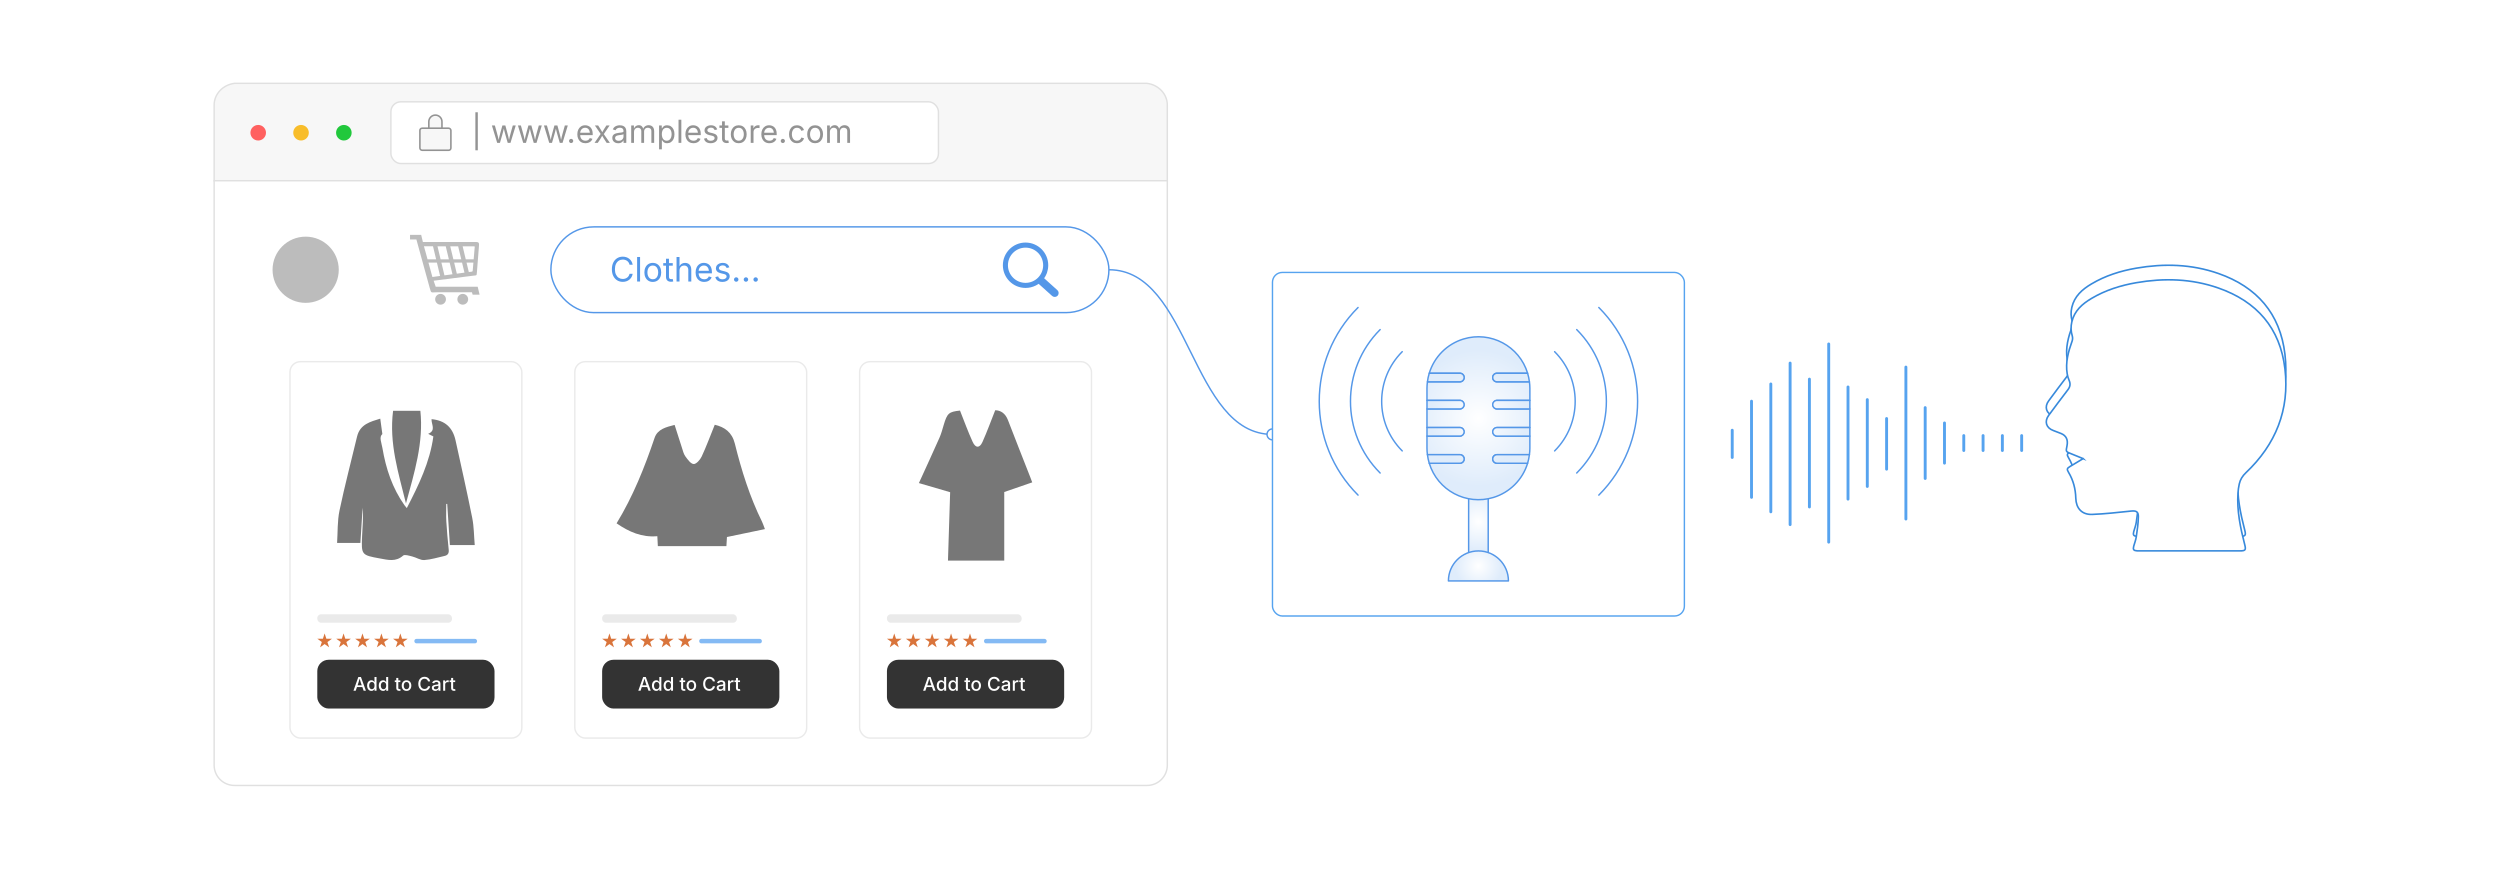 <?xml version="1.0" encoding="UTF-8"?><svg xmlns="http://www.w3.org/2000/svg" xmlns:xlink="http://www.w3.org/1999/xlink" viewBox="0 0 860 298.867"><defs><clipPath id="clippath"><rect y="-377.375" width="860" height="298.867" fill="none" stroke-width="0"/></clipPath><filter id="drop-shadow-1" filterUnits="userSpaceOnUse"><feOffset dx="0" dy="3.378"/><feGaussianBlur result="blur" stdDeviation="2.703"/><feFlood flood-color="#333" flood-opacity=".09"/><feComposite in2="blur" operator="in"/><feComposite in="SourceGraphic"/></filter><radialGradient id="radial-gradient" cx="508.578" cy="176.069" fx="508.578" fy="176.069" r="10.199" gradientUnits="userSpaceOnUse"><stop offset="0" stop-color="#fff"/><stop offset="1" stop-color="#dfecfb"/></radialGradient><radialGradient id="radial-gradient-2" cx="508.578" cy="191.306" fx="508.578" fy="191.306" r="8.161" xlink:href="#radial-gradient"/><radialGradient id="radial-gradient-3" cx="508.578" cy="140.496" fx="508.578" fy="140.496" r="23.438" xlink:href="#radial-gradient"/><radialGradient id="radial-gradient-4" cx="508.578" cy="140.498" fx="508.578" fy="140.498" r="16.625" xlink:href="#radial-gradient"/><filter id="drop-shadow-2" filterUnits="userSpaceOnUse"><feOffset dx="0" dy="5"/><feGaussianBlur result="blur-2" stdDeviation="4"/><feFlood flood-color="#333" flood-opacity=".09"/><feComposite in2="blur-2" operator="in"/><feComposite in="SourceGraphic"/></filter></defs><g id="_05-Essential-Tools-for-Growth-Hacking"><g opacity=".58"><g clip-path="url(#clippath)"><circle cx="430" cy="-227.941" r="291.402" fill="none" stroke="#a3a3a3" stroke-dasharray="0 0 5 5" stroke-miterlimit="10" stroke-width=".5"/><circle cx="430" cy="-227.941" r="357.204" fill="none" stroke="#a3a3a3" stroke-dasharray="0 0 5 5" stroke-miterlimit="10" stroke-width=".5"/><circle cx="430" cy="-227.941" r="423.005" fill="none" stroke="#a3a3a3" stroke-dasharray="0 0 5 5" stroke-miterlimit="10" stroke-width=".5"/></g></g></g><g id="_06-Integrating-Voice-Search-for-Better-Accessibility"><path d="M401.558,36.126c0-3.85-3.121-6.971-6.971-7.45H80.636c-3.85.479-6.971,3.6-6.971,7.45v26.04h327.893v-26.04Z" fill="#f7f7f7" stroke="#e0e0e0" stroke-miterlimit="10" stroke-width=".5"/><path d="M73.665,62.166v201.054c0,3.85,3.121,6.971,6.971,6.971h313.951c3.85,0,6.971-3.121,6.971-6.971V62.166H73.665Z" fill="#fff" stroke="#e0e0e0" stroke-miterlimit="10" stroke-width=".5"/><circle cx="88.822" cy="45.66" r="2.678" fill="#ff6160" stroke-width="0"/><circle cx="103.554" cy="45.66" r="2.678" fill="#f8bd2a" stroke-width="0"/><circle cx="118.286" cy="45.66" r="2.678" fill="#21c83c" stroke-width="0"/><rect x="134.47" y="35.023" width="188.351" height="21.238" rx="3.402" ry="3.402" fill="#fff" stroke="#e0e0e0" stroke-miterlimit="10" stroke-width=".5"/><path d="M164.367,38.619v13.086h-.839v-13.086h.839Z" fill="#939393" stroke-width="0"/><path d="M171.027,49.141l-1.811-5.972h1.021l.727,2.606c.1.356.206.76.32,1.21s.226.961.336,1.53h-.165c.106-.545.215-1.043.326-1.495.109-.452.217-.867.32-1.245l.716-2.606h1.025l.705,2.606c.1.367.203.775.312,1.226.108.451.216.956.323,1.515h-.171c.113-.552.227-1.053.339-1.504.112-.45.22-.862.323-1.236l.727-2.606h1.02l-1.811,5.972h-.956l-.774-2.703c-.078-.273-.155-.554-.229-.838-.075-.285-.147-.577-.219-.876-.071-.3-.145-.604-.22-.914h.214c-.071.307-.144.61-.216.911-.073.301-.147.596-.222.884-.075.288-.151.566-.23.833l-.774,2.703h-.956Z" fill="#939393" stroke-width="0"/><path d="M179.98,49.141l-1.811-5.972h1.02l.727,2.606c.1.356.207.76.32,1.21.114.45.227.961.337,1.53h-.166c.107-.545.216-1.043.326-1.495s.217-.867.32-1.245l.716-2.606h1.025l.705,2.606c.1.367.204.775.312,1.226.108.451.217.956.323,1.515h-.171c.114-.552.228-1.053.339-1.504.112-.45.221-.862.323-1.236l.727-2.606h1.021l-1.811,5.972h-.956l-.774-2.703c-.079-.273-.155-.554-.23-.838-.074-.285-.147-.577-.219-.876-.071-.3-.145-.604-.219-.914h.214c-.071.307-.144.61-.217.911s-.146.596-.222.884c-.074.288-.151.566-.229.833l-.774,2.703h-.956Z" fill="#939393" stroke-width="0"/><path d="M188.933,49.141l-1.811-5.972h1.02l.727,2.606c.1.356.207.76.32,1.21.114.45.227.961.337,1.53h-.166c.107-.545.216-1.043.326-1.495s.217-.867.32-1.245l.716-2.606h1.025l.705,2.606c.1.367.204.775.312,1.226.108.451.217.956.323,1.515h-.171c.114-.552.228-1.053.339-1.504.112-.45.221-.862.323-1.236l.727-2.606h1.021l-1.811,5.972h-.956l-.774-2.703c-.079-.273-.155-.554-.23-.838-.074-.285-.147-.577-.219-.876-.071-.3-.145-.604-.219-.914h.214c-.071.307-.144.61-.217.911s-.146.596-.222.884c-.074.288-.151.566-.229.833l-.774,2.703h-.956Z" fill="#939393" stroke-width="0"/><path d="M196.469,49.21c-.199,0-.369-.07-.51-.211s-.211-.311-.211-.51.07-.37.211-.511.311-.211.51-.211.37.07.511.211.211.312.211.511-.07.369-.211.51-.312.211-.511.211Z" fill="#939393" stroke-width="0"/><path d="M201.399,49.269c-.577,0-1.075-.128-1.493-.385-.419-.256-.741-.614-.967-1.073-.227-.459-.339-.995-.339-1.607s.11-1.152.331-1.619c.221-.466.533-.831.938-1.095.403-.264.876-.396,1.418-.396.316,0,.629.053.938.158.308.104.587.274.838.507.251.233.452.541.602.922s.224.848.224,1.399v.4h-4.636v-.812h4.118l-.449.299c0-.392-.061-.739-.184-1.044s-.306-.543-.548-.716-.543-.259-.902-.259c-.36,0-.668.088-.924.264-.257.177-.453.406-.588.689-.136.283-.203.587-.203.91v.54c0,.441.076.816.229,1.124.153.309.368.542.644.7.276.158.596.237.959.237.235,0,.449-.033.641-.102.192-.067.358-.17.497-.307.139-.138.246-.308.32-.511l.93.257c-.093.299-.249.562-.47.79-.221.229-.494.406-.82.534-.326.129-.693.192-1.103.192Z" fill="#939393" stroke-width="0"/><path d="M204.523,49.141l2.355-3.435-.005.737-2.228-3.274h1.122l.742,1.159c.192.299.358.579.499.839s.286.511.436.753h-.502c.153-.242.293-.493.419-.753.127-.26.288-.54.483-.839l.759-1.159h1.101l-2.238,3.317v-.711l2.334,3.365h-1.116l-.876-1.341c-.188-.292-.352-.563-.488-.814-.138-.251-.279-.492-.425-.724h.507c-.146.231-.281.473-.405.724-.125.251-.283.522-.476.814l-.887,1.341h-1.111Z" fill="#939393" stroke-width="0"/><path d="M212.664,49.28c-.378,0-.721-.071-1.028-.214-.308-.142-.553-.351-.734-.625-.182-.273-.272-.606-.272-.998,0-.342.067-.62.203-.834.135-.213.315-.382.542-.504.227-.123.477-.215.75-.275.274-.061.551-.108.828-.145.356-.046.646-.082.871-.106.225-.025.391-.067.499-.128s.163-.164.163-.311v-.032c0-.249-.046-.46-.139-.633-.093-.172-.231-.305-.417-.397-.185-.093-.416-.139-.694-.139-.285,0-.528.044-.731.133-.203.09-.368.2-.494.334-.127.134-.222.27-.286.409l-.924-.305c.153-.363.359-.647.62-.853.26-.204.546-.35.859-.435.313-.086.623-.129.93-.129.199,0,.426.024.681.072.255.049.5.144.737.286.236.143.433.354.588.633.154.279.232.652.232,1.119v3.937h-.946v-.812h-.063c-.067.139-.177.282-.326.43s-.344.271-.582.371-.527.149-.865.149ZM212.829,48.431c.356,0,.657-.07.903-.209.245-.139.433-.319.561-.542s.192-.455.192-.697v-.827c-.039.046-.125.088-.256.125-.132.037-.283.07-.452.099s-.333.053-.491.072-.284.035-.376.046c-.232.028-.448.077-.649.146s-.362.171-.483.305c-.121.133-.182.314-.182.542,0,.206.054.379.16.518.106.14.253.244.438.315.185.071.396.107.635.107Z" fill="#939393" stroke-width="0"/><path d="M217.135,49.141v-5.972h.935l.006,1.335h-.075c.082-.323.211-.592.388-.804.176-.212.382-.371.619-.478.236-.107.483-.16.74-.16.434,0,.785.133,1.055.4.269.267.442.618.521,1.052h-.128c.071-.299.201-.557.39-.774.188-.217.418-.385.687-.502s.562-.176.879-.176c.345,0,.66.074.945.224.284.149.512.376.681.679s.254.686.254,1.148v4.027h-.962v-4.001c0-.431-.121-.738-.362-.924-.242-.186-.523-.277-.845-.277-.267,0-.497.056-.691.168s-.344.267-.448.462c-.105.196-.158.42-.158.673v3.899h-.961v-4.097c0-.331-.11-.599-.331-.802-.222-.202-.501-.304-.839-.304-.231,0-.45.054-.654.162-.205.109-.37.271-.494.483-.125.214-.188.479-.188.796v3.761h-.961Z" fill="#939393" stroke-width="0"/><path d="M226.717,51.373v-8.204h.93v.956h.107c.067-.106.161-.241.282-.403s.296-.307.523-.436c.229-.128.536-.192.925-.192.498,0,.938.125,1.316.374.379.25.677.604.892,1.065.216.462.323,1.008.323,1.638,0,.634-.106,1.183-.32,1.646s-.51.82-.89,1.073c-.379.253-.817.379-1.316.379-.377,0-.682-.064-.913-.194s-.41-.278-.534-.443c-.125-.166-.221-.304-.288-.414h-.075v3.156h-.962ZM229.345,48.41c.374,0,.687-.101.938-.302s.44-.472.566-.812c.127-.34.189-.718.189-1.135,0-.413-.062-.786-.187-1.119-.125-.333-.312-.598-.563-.793-.251-.196-.565-.294-.943-.294-.366,0-.675.093-.924.277-.249.186-.437.443-.563.772-.126.329-.189.715-.189,1.156s.064.831.192,1.17c.128.338.317.603.568.793.252.19.557.286.916.286Z" fill="#939393" stroke-width="0"/><path d="M234.377,41.182v7.959h-.962v-7.959h.962Z" fill="#939393" stroke-width="0"/><path d="M238.575,49.269c-.577,0-1.075-.128-1.493-.385-.419-.256-.741-.614-.967-1.073-.227-.459-.339-.995-.339-1.607s.11-1.152.331-1.619c.221-.466.533-.831.938-1.095.403-.264.876-.396,1.418-.396.316,0,.629.053.938.158.308.104.587.274.838.507.251.233.452.541.602.922s.224.848.224,1.399v.4h-4.636v-.812h4.118l-.449.299c0-.392-.061-.739-.184-1.044s-.306-.543-.548-.716-.543-.259-.902-.259c-.36,0-.668.088-.924.264-.257.177-.453.406-.588.689-.136.283-.203.587-.203.91v.54c0,.441.076.816.229,1.124.153.309.368.542.644.7.276.158.596.237.959.237.235,0,.449-.033.641-.102.192-.067.358-.17.497-.307.139-.138.246-.308.32-.511l.93.257c-.093.299-.249.562-.47.79-.221.229-.494.406-.82.534-.326.129-.693.192-1.103.192Z" fill="#939393" stroke-width="0"/><path d="M244.472,49.269c-.409,0-.773-.06-1.092-.179-.319-.119-.581-.297-.788-.531-.206-.235-.346-.523-.417-.865l.914-.22c.085.328.246.568.483.722.236.153.533.229.889.229.417,0,.749-.089.997-.267.247-.179.371-.391.371-.636,0-.207-.072-.379-.217-.516s-.364-.239-.659-.308l-.994-.234c-.541-.129-.943-.327-1.207-.596s-.396-.613-.396-1.033c0-.343.097-.645.289-.906s.455-.466.788-.614c.332-.147.711-.222,1.135-.222.409,0,.758.062,1.044.185.287.123.52.292.7.508.18.215.313.464.403.745l-.871.224c-.082-.213-.218-.407-.408-.582-.19-.174-.479-.262-.863-.262-.355,0-.652.082-.889.246-.237.164-.355.37-.355.619,0,.221.08.398.24.532.16.133.415.241.764.322l.903.214c.541.129.941.327,1.201.596s.39.608.39,1.018c0,.349-.099.66-.296.933-.197.271-.474.486-.828.644-.354.156-.765.234-1.231.234Z" fill="#939393" stroke-width="0"/><path d="M250.566,43.169v.822h-3.087v-.822h3.087ZM248.377,41.748h.961v5.844c0,.267.055.462.163.585s.289.184.542.184c.061,0,.138-.007.232-.021.095-.015.181-.029.259-.043l.198.812c-.101.036-.213.062-.34.08-.126.018-.252.027-.376.027-.517,0-.919-.137-1.207-.409-.289-.272-.433-.652-.433-1.141v-5.918Z" fill="#939393" stroke-width="0"/><path d="M254.118,49.269c-.541,0-1.016-.128-1.424-.385-.407-.256-.726-.615-.953-1.078s-.342-1.001-.342-1.613c0-.623.114-1.167.342-1.632s.546-.825.953-1.082c.408-.256.883-.385,1.424-.385.545,0,1.022.129,1.432.385.409.257.729.617.956,1.082s.342,1.009.342,1.632c0,.612-.114,1.15-.342,1.613s-.547.822-.956,1.078c-.409.257-.887.385-1.432.385ZM254.118,48.41c.402,0,.733-.104.993-.311.261-.206.452-.478.577-.814.125-.336.188-.7.188-1.092,0-.396-.062-.763-.188-1.104-.125-.34-.316-.614-.577-.822-.26-.208-.591-.312-.993-.312-.398,0-.727.104-.982.312-.257.208-.447.481-.572.82-.124.338-.187.706-.187,1.105,0,.392.062.756.187,1.092.125.337.315.608.572.814.256.207.584.311.982.311Z" fill="#939393" stroke-width="0"/><path d="M258.247,49.141v-5.972h.93v.919h.064c.11-.303.307-.546.59-.729s.603-.275.959-.275c.071,0,.155.002.254.006.098.004.175.007.232.011v.967c-.029-.007-.1-.018-.214-.032-.114-.014-.235-.021-.363-.021-.285,0-.54.06-.767.179-.227.12-.403.283-.531.492-.128.208-.192.447-.192.718v3.739h-.962Z" fill="#939393" stroke-width="0"/><path d="M264.694,49.269c-.577,0-1.074-.128-1.493-.385-.418-.256-.74-.614-.967-1.073-.226-.459-.339-.995-.339-1.607s.11-1.152.331-1.619c.221-.466.533-.831.938-1.095s.877-.396,1.418-.396c.317,0,.63.053.938.158.309.104.588.274.839.507.251.233.451.541.601.922s.225.848.225,1.399v.4h-4.637v-.812h4.118l-.448.299c0-.392-.062-.739-.185-1.044s-.305-.543-.547-.716-.543-.259-.903-.259c-.359,0-.667.088-.924.264-.256.177-.452.406-.588.689-.135.283-.202.587-.202.91v.54c0,.441.076.816.229,1.124.152.309.367.542.644.7.275.158.596.237.959.237.234,0,.448-.033.641-.102.192-.067.357-.17.497-.307.139-.138.245-.308.32-.511l.93.257c-.093.299-.25.562-.471.79-.221.229-.494.406-.819.534-.326.129-.694.192-1.104.192Z" fill="#939393" stroke-width="0"/><path d="M269.293,49.21c-.199,0-.369-.07-.51-.211s-.211-.311-.211-.51.07-.37.211-.511.311-.211.51-.211.37.07.511.211.211.312.211.511-.07.369-.211.51-.312.211-.511.211Z" fill="#939393" stroke-width="0"/><path d="M274.144,49.269c-.542,0-1.017-.128-1.424-.385-.408-.256-.726-.615-.953-1.078-.229-.463-.342-1.001-.342-1.613,0-.623.113-1.167.342-1.632.228-.465.545-.825.953-1.082.407-.256.882-.385,1.424-.385.288,0,.561.038.816.112.257.075.491.183.703.323s.395.313.547.519c.153.204.271.437.353.697l-.924.262c-.043-.153-.108-.294-.197-.423-.089-.128-.197-.239-.323-.333-.127-.095-.271-.168-.436-.22-.164-.051-.344-.077-.539-.077-.399,0-.727.104-.983.312-.256.208-.446.481-.571.82-.125.338-.187.706-.187,1.105,0,.392.062.756.187,1.092.125.337.315.608.571.814.257.207.584.311.983.311.199,0,.383-.027.55-.08.167-.054.316-.13.446-.228s.239-.214.328-.35.155-.283.197-.443l.919.262c-.078.267-.194.505-.35.713s-.339.387-.553.534-.45.26-.711.337c-.26.076-.535.114-.827.114Z" fill="#939393" stroke-width="0"/><path d="M280.393,49.269c-.541,0-1.016-.128-1.424-.385-.407-.256-.726-.615-.953-1.078s-.342-1.001-.342-1.613c0-.623.114-1.167.342-1.632s.546-.825.953-1.082c.408-.256.883-.385,1.424-.385.545,0,1.022.129,1.432.385.409.257.729.617.956,1.082s.342,1.009.342,1.632c0,.612-.114,1.15-.342,1.613s-.547.822-.956,1.078c-.409.257-.887.385-1.432.385ZM280.393,48.41c.402,0,.733-.104.993-.311.261-.206.452-.478.577-.814.125-.336.188-.7.188-1.092,0-.396-.062-.763-.188-1.104-.125-.34-.316-.614-.577-.822-.26-.208-.591-.312-.993-.312-.398,0-.727.104-.982.312-.257.208-.447.481-.572.82-.124.338-.187.706-.187,1.105,0,.392.062.756.187,1.092.125.337.315.608.572.814.256.207.584.311.982.311Z" fill="#939393" stroke-width="0"/><path d="M284.521,49.141v-5.972h.935l.006,1.335h-.075c.082-.323.211-.592.388-.804.176-.212.382-.371.619-.478.236-.107.483-.16.74-.16.434,0,.785.133,1.055.4.269.267.442.618.521,1.052h-.128c.071-.299.201-.557.39-.774.188-.217.418-.385.687-.502s.562-.176.879-.176c.345,0,.66.074.945.224.284.149.512.376.681.679s.254.686.254,1.148v4.027h-.962v-4.001c0-.431-.121-.738-.362-.924-.242-.186-.523-.277-.845-.277-.267,0-.497.056-.691.168s-.344.267-.448.462c-.105.196-.158.42-.158.673v3.899h-.961v-4.097c0-.331-.11-.599-.331-.802-.222-.202-.501-.304-.839-.304-.231,0-.45.054-.654.162-.205.109-.37.271-.494.483-.125.214-.188.479-.188.796v3.761h-.961Z" fill="#939393" stroke-width="0"/><rect x="144.444" y="44.109" width="10.665" height="7.584" rx=".757" ry=".757" fill="#f7f7f7" stroke="#939393" stroke-miterlimit="10" stroke-width=".547"/><path d="M149.776,39.591h0c1.247,0,2.259,1.012,2.259,2.259v2.259h-4.518v-2.259c0-1.247,1.012-2.259,2.259-2.259Z" fill="#f7f7f7" stroke="#939393" stroke-miterlimit="10" stroke-width=".547"/><rect x="99.754" y="124.422" width="79.755" height="129.48" rx="3.555" ry="3.555" fill="#fff" stroke="#eaeaea" stroke-miterlimit="10" stroke-width=".5"/><rect x="109.149" y="226.96" width="60.966" height="16.784" rx="3.89" ry="3.89" fill="#333" stroke-width="0"/><rect x="109.149" y="211.314" width="46.339" height="2.908" rx="1.294" ry="1.294" fill="#eaeaea" stroke-width="0"/><rect x="142.547" y="219.778" width="21.545" height="1.533" rx=".682" ry=".682" fill="#4898ef" opacity=".67" stroke-width="0"/><polygon points="111.669 217.895 112.264 219.726 114.189 219.726 112.632 220.857 113.227 222.688 111.669 221.557 110.112 222.688 110.707 220.857 109.149 219.726 111.074 219.726 111.669 217.895" fill="#d9743b" stroke-width="0"/><polygon points="118.181 217.895 118.776 219.726 120.701 219.726 119.144 220.857 119.738 222.688 118.181 221.557 116.624 222.688 117.219 220.857 115.661 219.726 117.586 219.726 118.181 217.895" fill="#d9743b" stroke-width="0"/><polygon points="124.693 217.895 125.288 219.726 127.213 219.726 125.655 220.857 126.25 222.688 124.693 221.557 123.135 222.688 123.73 220.857 122.173 219.726 124.098 219.726 124.693 217.895" fill="#d9743b" stroke-width="0"/><polygon points="131.205 217.895 131.8 219.726 133.725 219.726 132.167 220.857 132.762 222.688 131.205 221.557 129.647 222.688 130.242 220.857 128.685 219.726 130.61 219.726 131.205 217.895" fill="#d9743b" stroke-width="0"/><polygon points="137.717 217.895 138.311 219.726 140.237 219.726 138.679 220.857 139.274 222.688 137.717 221.557 136.159 222.688 136.754 220.857 135.197 219.726 137.122 219.726 137.717 217.895" fill="#d9743b" stroke-width="0"/><path d="M121.59,237.605l1.68-4.723h.888l1.712,4.723h-.783l-.919-2.628c-.072-.213-.15-.465-.236-.754-.086-.29-.185-.638-.297-1.043h.146c-.108.41-.205.761-.29,1.054-.086.293-.161.54-.227.743l-.891,2.628h-.783ZM122.499,236.359v-.602h2.457v.602h-2.457Z" fill="#fff" stroke-width="0"/><path d="M127.768,237.674c-.287,0-.543-.073-.768-.22-.224-.147-.399-.357-.525-.631-.127-.273-.19-.601-.19-.981,0-.385.064-.713.193-.985s.306-.48.529-.625c.224-.144.478-.215.761-.215.22,0,.396.036.531.109.134.072.239.157.315.255.076.097.134.183.174.257h.038v-1.756h.697v4.723h-.678v-.555h-.058c-.04.076-.1.163-.178.26-.078.098-.185.183-.319.255-.136.073-.311.109-.523.109ZM127.92,237.081c.198,0,.366-.053.502-.158.137-.105.24-.252.311-.438.071-.188.106-.403.106-.648,0-.247-.035-.463-.104-.646s-.173-.325-.31-.428c-.136-.103-.305-.153-.505-.153-.205,0-.376.054-.512.161-.137.108-.239.254-.308.439-.069.185-.104.394-.104.626,0,.234.035.445.104.634.07.188.174.337.311.447.138.109.307.164.508.164Z" fill="#fff" stroke-width="0"/><path d="M131.78,237.674c-.287,0-.543-.073-.767-.22-.224-.147-.399-.357-.526-.631s-.19-.601-.19-.981c0-.385.064-.713.193-.985s.306-.48.529-.625c.225-.144.478-.215.761-.215.22,0,.397.036.531.109.135.072.239.157.315.255.076.097.135.183.175.257h.038v-1.756h.697v4.723h-.679v-.555h-.057c-.04.076-.1.163-.178.26-.078.098-.186.183-.32.255-.135.073-.31.109-.523.109ZM131.933,237.081c.199,0,.366-.053.503-.158.136-.105.239-.252.311-.438.07-.188.106-.403.106-.648,0-.247-.035-.463-.105-.646-.069-.183-.172-.325-.309-.428s-.305-.153-.506-.153c-.205,0-.375.054-.512.161-.137.108-.239.254-.308.439-.068.185-.103.394-.103.626,0,.234.034.445.104.634.069.188.173.337.311.447.138.109.307.164.507.164Z" fill="#fff" stroke-width="0"/><path d="M137.721,234.061v.567h-1.921v-.567h1.921ZM136.316,233.218h.697v3.43c0,.142.03.245.091.312.061.067.159.101.296.101.036,0,.084-.005.143-.013.06-.009.11-.018.152-.025l.124.558c-.074.025-.153.044-.238.056-.084.012-.168.018-.25.018-.321,0-.57-.083-.748-.249s-.267-.399-.267-.699v-3.486Z" fill="#fff" stroke-width="0"/><path d="M139.842,237.678c-.332,0-.622-.076-.87-.229-.249-.152-.441-.365-.579-.641-.137-.274-.206-.594-.206-.957,0-.368.069-.689.206-.965.138-.276.33-.49.579-.643.248-.151.538-.228.87-.228.334,0,.625.076.873.228.248.152.441.366.578.643.138.275.206.597.206.965,0,.363-.068.683-.206.957-.137.275-.33.488-.578.641s-.539.229-.873.229ZM139.842,237.088c.215,0,.394-.057.534-.17.141-.112.245-.263.313-.45.068-.187.104-.393.104-.616,0-.227-.035-.434-.104-.623-.068-.188-.173-.34-.313-.453s-.319-.17-.534-.17c-.214,0-.391.057-.529.17-.14.113-.244.264-.312.452-.068.188-.104.396-.104.624,0,.224.035.43.104.616.068.188.173.338.312.45.139.113.315.17.529.17Z" fill="#fff" stroke-width="0"/><path d="M146.02,237.668c-.408,0-.772-.097-1.094-.29s-.573-.472-.758-.834c-.184-.362-.275-.795-.275-1.298,0-.505.092-.938.275-1.301.185-.363.437-.642.758-.836s.686-.291,1.094-.291c.249,0,.483.035.702.107s.414.177.587.313c.172.138.314.305.428.501.112.196.189.42.229.669h-.726c-.03-.15-.082-.282-.157-.397s-.166-.213-.274-.294c-.107-.08-.228-.14-.361-.181-.133-.04-.273-.06-.421-.06-.271,0-.514.068-.728.204-.215.137-.384.336-.506.6-.123.263-.184.585-.184.965,0,.381.062.702.187.965.125.264.294.462.507.597.214.134.455.201.724.201.147,0,.287-.021.42-.062.132-.041.252-.101.361-.181.108-.079.2-.177.275-.293s.127-.248.157-.396h.729c-.036.233-.108.446-.219.64-.109.193-.25.361-.421.505-.172.144-.367.254-.588.331-.222.077-.462.116-.722.116Z" fill="#fff" stroke-width="0"/><path d="M149.757,237.684c-.224,0-.427-.042-.608-.125-.182-.084-.325-.205-.432-.366-.105-.16-.158-.357-.158-.59,0-.2.039-.365.116-.494s.182-.231.313-.308.279-.133.44-.171c.162-.038.326-.066.493-.086.209-.025.379-.046.511-.062.131-.016.228-.042.29-.079.062-.037.093-.097.093-.18v-.019c0-.133-.025-.245-.076-.336s-.126-.161-.227-.211-.226-.074-.375-.074c-.154,0-.287.023-.398.071-.11.047-.2.108-.27.182-.068.074-.119.151-.153.231l-.656-.171c.08-.211.195-.382.346-.511.149-.129.322-.223.517-.282.194-.059.396-.088.603-.088.144,0,.296.017.456.051.16.033.312.095.453.184s.257.213.346.374c.089.16.133.37.133.628v2.352h-.675v-.485h-.035c-.046.091-.115.18-.206.267s-.205.158-.344.214-.304.084-.496.084ZM149.912,237.123c.19,0,.354-.037.488-.111.136-.074.239-.172.311-.295.072-.122.108-.252.108-.39v-.453c-.025.025-.074.048-.145.068-.071.02-.151.037-.242.054-.092.016-.179.028-.264.039-.084.011-.154.02-.209.025-.131.018-.251.046-.36.086-.108.04-.195.097-.26.171s-.097.173-.097.295c0,.112.029.206.088.282.058.076.137.133.235.171.1.038.215.058.346.058Z" fill="#fff" stroke-width="0"/><path d="M152.451,237.605v-3.544h.676v.57h.037c.066-.194.18-.347.343-.456.163-.11.348-.165.555-.165.045,0,.095.002.152.005.057.003.104.008.143.015v.665c-.025-.008-.074-.017-.146-.025-.072-.008-.146-.013-.219-.013-.161,0-.306.034-.435.102s-.229.161-.301.28c-.072.12-.108.258-.108.414v2.152h-.697Z" fill="#fff" stroke-width="0"/><path d="M156.588,234.061v.567h-1.921v-.567h1.921ZM155.184,233.218h.697v3.43c0,.142.03.245.091.312.061.067.159.101.296.101.036,0,.084-.005.143-.013.06-.009.11-.018.152-.025l.124.558c-.074.025-.153.044-.238.056-.084.012-.168.018-.25.018-.321,0-.57-.083-.748-.249s-.267-.399-.267-.699v-3.486Z" fill="#fff" stroke-width="0"/><rect x="197.739" y="124.422" width="79.755" height="129.48" rx="3.555" ry="3.555" fill="#fff" stroke="#eaeaea" stroke-miterlimit="10" stroke-width=".5"/><rect x="207.134" y="226.96" width="60.966" height="16.784" rx="3.89" ry="3.89" fill="#333" stroke-width="0"/><rect x="207.134" y="211.314" width="46.339" height="2.908" rx="1.294" ry="1.294" fill="#eaeaea" stroke-width="0"/><rect x="240.532" y="219.778" width="21.545" height="1.533" rx=".682" ry=".682" fill="#4898ef" opacity=".67" stroke-width="0"/><polygon points="209.654 217.895 210.249 219.726 212.174 219.726 210.617 220.857 211.212 222.688 209.654 221.557 208.097 222.688 208.692 220.857 207.134 219.726 209.059 219.726 209.654 217.895" fill="#d9743b" stroke-width="0"/><polygon points="216.166 217.895 216.761 219.726 218.686 219.726 217.129 220.857 217.724 222.688 216.166 221.557 214.609 222.688 215.204 220.857 213.646 219.726 215.571 219.726 216.166 217.895" fill="#d9743b" stroke-width="0"/><polygon points="222.678 217.895 223.273 219.726 225.198 219.726 223.641 220.857 224.235 222.688 222.678 221.557 221.121 222.688 221.715 220.857 220.158 219.726 222.083 219.726 222.678 217.895" fill="#d9743b" stroke-width="0"/><polygon points="229.19 217.895 229.785 219.726 231.71 219.726 230.152 220.857 230.747 222.688 229.19 221.557 227.632 222.688 228.227 220.857 226.67 219.726 228.595 219.726 229.19 217.895" fill="#d9743b" stroke-width="0"/><polygon points="235.702 217.895 236.297 219.726 238.222 219.726 236.664 220.857 237.259 222.688 235.702 221.557 234.144 222.688 234.739 220.857 233.182 219.726 235.107 219.726 235.702 217.895" fill="#d9743b" stroke-width="0"/><path d="M219.574,237.605l1.68-4.723h.888l1.712,4.723h-.783l-.919-2.628c-.072-.213-.15-.465-.236-.754-.086-.29-.185-.638-.297-1.043h.146c-.108.41-.205.761-.29,1.054-.086.293-.161.54-.227.743l-.891,2.628h-.783ZM220.483,236.359v-.602h2.457v.602h-2.457Z" fill="#fff" stroke-width="0"/><path d="M225.752,237.674c-.287,0-.543-.073-.768-.22-.224-.147-.399-.357-.525-.631-.127-.273-.19-.601-.19-.981,0-.385.064-.713.193-.985s.306-.48.529-.625c.224-.144.478-.215.761-.215.22,0,.396.036.531.109.134.072.239.157.315.255.076.097.134.183.174.257h.038v-1.756h.697v4.723h-.678v-.555h-.058c-.04.076-.1.163-.178.26-.078.098-.185.183-.319.255-.136.073-.311.109-.523.109ZM225.904,237.081c.198,0,.366-.053.502-.158.137-.105.24-.252.311-.438.071-.188.106-.403.106-.648,0-.247-.035-.463-.104-.646s-.173-.325-.31-.428c-.136-.103-.305-.153-.505-.153-.205,0-.376.054-.512.161-.137.108-.239.254-.308.439-.069.185-.104.394-.104.626,0,.234.035.445.104.634.07.188.174.337.311.447.138.109.307.164.508.164Z" fill="#fff" stroke-width="0"/><path d="M229.765,237.674c-.287,0-.543-.073-.767-.22-.224-.147-.399-.357-.526-.631s-.19-.601-.19-.981c0-.385.064-.713.193-.985s.306-.48.529-.625c.225-.144.478-.215.761-.215.22,0,.397.036.531.109.135.072.239.157.315.255.076.097.135.183.175.257h.038v-1.756h.697v4.723h-.679v-.555h-.057c-.04.076-.1.163-.178.26-.078.098-.186.183-.32.255-.135.073-.31.109-.523.109ZM229.917,237.081c.199,0,.366-.053.503-.158.136-.105.239-.252.311-.438.07-.188.106-.403.106-.648,0-.247-.035-.463-.105-.646-.069-.183-.172-.325-.309-.428s-.305-.153-.506-.153c-.205,0-.375.054-.512.161-.137.108-.239.254-.308.439-.068.185-.103.394-.103.626,0,.234.034.445.104.634.069.188.173.337.311.447.138.109.307.164.507.164Z" fill="#fff" stroke-width="0"/><path d="M235.705,234.061v.567h-1.921v-.567h1.921ZM234.301,233.218h.697v3.43c0,.142.03.245.091.312.061.067.159.101.296.101.036,0,.084-.005.143-.013.06-.009.11-.018.152-.025l.124.558c-.074.025-.153.044-.238.056-.084.012-.168.018-.25.018-.321,0-.57-.083-.748-.249s-.267-.399-.267-.699v-3.486Z" fill="#fff" stroke-width="0"/><path d="M237.826,237.678c-.332,0-.622-.076-.87-.229-.249-.152-.441-.365-.579-.641-.137-.274-.206-.594-.206-.957,0-.368.069-.689.206-.965.138-.276.33-.49.579-.643.248-.151.538-.228.87-.228.334,0,.625.076.873.228.248.152.441.366.578.643.138.275.206.597.206.965,0,.363-.068.683-.206.957-.137.275-.33.488-.578.641s-.539.229-.873.229ZM237.826,237.088c.215,0,.394-.057.534-.17.141-.112.245-.263.313-.45.068-.187.104-.393.104-.616,0-.227-.035-.434-.104-.623-.068-.188-.173-.34-.313-.453s-.319-.17-.534-.17c-.214,0-.391.057-.529.17-.14.113-.244.264-.312.452-.068.188-.104.396-.104.624,0,.224.035.43.104.616.068.188.173.338.312.45.139.113.315.17.529.17Z" fill="#fff" stroke-width="0"/><path d="M244.004,237.668c-.408,0-.772-.097-1.094-.29s-.573-.472-.758-.834c-.184-.362-.275-.795-.275-1.298,0-.505.092-.938.275-1.301.185-.363.437-.642.758-.836s.686-.291,1.094-.291c.249,0,.483.035.702.107s.414.177.587.313c.172.138.314.305.428.501.112.196.189.42.229.669h-.726c-.03-.15-.082-.282-.157-.397s-.166-.213-.274-.294c-.107-.08-.228-.14-.361-.181-.133-.04-.273-.06-.421-.06-.271,0-.514.068-.728.204-.215.137-.384.336-.506.6-.123.263-.184.585-.184.965,0,.381.062.702.187.965.125.264.294.462.507.597.214.134.455.201.724.201.147,0,.287-.021.42-.062.132-.041.252-.101.361-.181.108-.079.2-.177.275-.293s.127-.248.157-.396h.729c-.036.233-.108.446-.219.64-.109.193-.25.361-.421.505-.172.144-.367.254-.588.331-.222.077-.462.116-.722.116Z" fill="#fff" stroke-width="0"/><path d="M247.741,237.684c-.224,0-.427-.042-.608-.125-.182-.084-.325-.205-.432-.366-.105-.16-.158-.357-.158-.59,0-.2.039-.365.116-.494s.182-.231.313-.308.279-.133.44-.171c.162-.038.326-.066.493-.086.209-.025.379-.046.511-.062.131-.016.228-.042.29-.079.062-.037.093-.097.093-.18v-.019c0-.133-.025-.245-.076-.336s-.126-.161-.227-.211-.226-.074-.375-.074c-.154,0-.287.023-.398.071-.11.047-.2.108-.27.182-.068.074-.119.151-.153.231l-.656-.171c.08-.211.195-.382.346-.511.149-.129.322-.223.517-.282.194-.059.396-.088.603-.088.144,0,.296.017.456.051.16.033.312.095.453.184s.257.213.346.374c.089.16.133.37.133.628v2.352h-.675v-.485h-.035c-.046.091-.115.18-.206.267s-.205.158-.344.214-.304.084-.496.084ZM247.896,237.123c.19,0,.354-.037.488-.111.136-.074.239-.172.311-.295.072-.122.108-.252.108-.39v-.453c-.025.025-.074.048-.145.068-.071.02-.151.037-.242.054-.092.016-.179.028-.264.039-.084.011-.154.02-.209.025-.131.018-.251.046-.36.086-.108.04-.195.097-.26.171s-.097.173-.097.295c0,.112.029.206.088.282.058.076.137.133.235.171.1.038.215.058.346.058Z" fill="#fff" stroke-width="0"/><path d="M250.436,237.605v-3.544h.676v.57h.037c.066-.194.18-.347.343-.456.163-.11.348-.165.555-.165.045,0,.095.002.152.005.057.003.104.008.143.015v.665c-.025-.008-.074-.017-.146-.025-.072-.008-.146-.013-.219-.013-.161,0-.306.034-.435.102s-.229.161-.301.28c-.072.12-.108.258-.108.414v2.152h-.697Z" fill="#fff" stroke-width="0"/><path d="M254.572,234.061v.567h-1.921v-.567h1.921ZM253.168,233.218h.697v3.43c0,.142.03.245.091.312.061.067.159.101.296.101.036,0,.084-.005.143-.013.06-.009.11-.018.152-.025l.124.558c-.074.025-.153.044-.238.056-.084.012-.168.018-.25.018-.321,0-.57-.083-.748-.249s-.267-.399-.267-.699v-3.486Z" fill="#fff" stroke-width="0"/><rect x="295.713" y="124.422" width="79.755" height="129.48" rx="3.555" ry="3.555" fill="#fff" stroke="#eaeaea" stroke-miterlimit="10" stroke-width=".5"/><rect x="305.108" y="226.96" width="60.966" height="16.784" rx="3.89" ry="3.89" fill="#333" stroke-width="0"/><rect x="305.108" y="211.314" width="46.339" height="2.908" rx="1.294" ry="1.294" fill="#eaeaea" stroke-width="0"/><rect x="338.506" y="219.778" width="21.545" height="1.533" rx=".682" ry=".682" fill="#4898ef" opacity=".67" stroke-width="0"/><polygon points="307.628 217.895 308.223 219.726 310.148 219.726 308.591 220.857 309.186 222.688 307.628 221.557 306.071 222.688 306.666 220.857 305.108 219.726 307.034 219.726 307.628 217.895" fill="#d9743b" stroke-width="0"/><polygon points="314.14 217.895 314.735 219.726 316.66 219.726 315.103 220.857 315.698 222.688 314.14 221.557 312.583 222.688 313.178 220.857 311.62 219.726 313.545 219.726 314.14 217.895" fill="#d9743b" stroke-width="0"/><polygon points="320.652 217.895 321.247 219.726 323.172 219.726 321.615 220.857 322.21 222.688 320.652 221.557 319.095 222.688 319.69 220.857 318.132 219.726 320.057 219.726 320.652 217.895" fill="#d9743b" stroke-width="0"/><polygon points="327.164 217.895 327.759 219.726 329.684 219.726 328.126 220.857 328.721 222.688 327.164 221.557 325.607 222.688 326.201 220.857 324.644 219.726 326.569 219.726 327.164 217.895" fill="#d9743b" stroke-width="0"/><polygon points="333.676 217.895 334.271 219.726 336.196 219.726 334.638 220.857 335.233 222.688 333.676 221.557 332.118 222.688 332.713 220.857 331.156 219.726 333.081 219.726 333.676 217.895" fill="#d9743b" stroke-width="0"/><path d="M317.549,237.605l1.68-4.723h.888l1.712,4.723h-.783l-.919-2.628c-.072-.213-.15-.465-.236-.754-.086-.29-.185-.638-.297-1.043h.146c-.108.41-.205.761-.29,1.054-.086.293-.161.54-.227.743l-.891,2.628h-.783ZM318.458,236.359v-.602h2.457v.602h-2.457Z" fill="#fff" stroke-width="0"/><path d="M323.727,237.674c-.287,0-.543-.073-.768-.22-.224-.147-.399-.357-.525-.631-.127-.273-.19-.601-.19-.981,0-.385.064-.713.193-.985s.306-.48.529-.625c.224-.144.478-.215.761-.215.22,0,.396.036.531.109.134.072.239.157.315.255.076.097.134.183.174.257h.038v-1.756h.697v4.723h-.678v-.555h-.058c-.04.076-.1.163-.178.26-.078.098-.185.183-.319.255-.136.073-.311.109-.523.109ZM323.879,237.081c.198,0,.366-.053.502-.158.137-.105.24-.252.311-.438.071-.188.106-.403.106-.648,0-.247-.035-.463-.104-.646s-.173-.325-.31-.428c-.136-.103-.305-.153-.505-.153-.205,0-.376.054-.512.161-.137.108-.239.254-.308.439-.069.185-.104.394-.104.626,0,.234.035.445.104.634.07.188.174.337.311.447.138.109.307.164.508.164Z" fill="#fff" stroke-width="0"/><path d="M327.739,237.674c-.287,0-.543-.073-.767-.22-.224-.147-.399-.357-.526-.631s-.19-.601-.19-.981c0-.385.064-.713.193-.985s.306-.48.529-.625c.225-.144.478-.215.761-.215.22,0,.397.036.531.109.135.072.239.157.315.255.076.097.135.183.175.257h.038v-1.756h.697v4.723h-.679v-.555h-.057c-.04.076-.1.163-.178.26-.078.098-.186.183-.32.255-.135.073-.31.109-.523.109ZM327.892,237.081c.199,0,.366-.053.503-.158.136-.105.239-.252.311-.438.07-.188.106-.403.106-.648,0-.247-.035-.463-.105-.646-.069-.183-.172-.325-.309-.428s-.305-.153-.506-.153c-.205,0-.375.054-.512.161-.137.108-.239.254-.308.439-.068.185-.103.394-.103.626,0,.234.034.445.104.634.069.188.173.337.311.447.138.109.307.164.507.164Z" fill="#fff" stroke-width="0"/><path d="M333.68,234.061v.567h-1.921v-.567h1.921ZM332.275,233.218h.697v3.43c0,.142.03.245.091.312.061.067.159.101.296.101.036,0,.084-.005.143-.013.06-.009.11-.018.152-.025l.124.558c-.074.025-.153.044-.238.056-.084.012-.168.018-.25.018-.321,0-.57-.083-.748-.249s-.267-.399-.267-.699v-3.486Z" fill="#fff" stroke-width="0"/><path d="M335.801,237.678c-.332,0-.622-.076-.87-.229-.249-.152-.441-.365-.579-.641-.137-.274-.206-.594-.206-.957,0-.368.069-.689.206-.965.138-.276.33-.49.579-.643.248-.151.538-.228.87-.228.334,0,.625.076.873.228.248.152.441.366.578.643.138.275.206.597.206.965,0,.363-.068.683-.206.957-.137.275-.33.488-.578.641s-.539.229-.873.229ZM335.801,237.088c.215,0,.394-.057.534-.17.141-.112.245-.263.313-.45.068-.187.104-.393.104-.616,0-.227-.035-.434-.104-.623-.068-.188-.173-.34-.313-.453s-.319-.17-.534-.17c-.214,0-.391.057-.529.17-.14.113-.244.264-.312.452-.068.188-.104.396-.104.624,0,.224.035.43.104.616.068.188.173.338.312.45.139.113.315.17.529.17Z" fill="#fff" stroke-width="0"/><path d="M341.979,237.668c-.408,0-.772-.097-1.094-.29s-.573-.472-.758-.834c-.184-.362-.275-.795-.275-1.298,0-.505.092-.938.275-1.301.185-.363.437-.642.758-.836s.686-.291,1.094-.291c.249,0,.483.035.702.107s.414.177.586.313c.173.138.315.305.428.501.113.196.19.42.23.669h-.727c-.029-.15-.081-.282-.156-.397s-.167-.213-.274-.294c-.107-.08-.229-.14-.361-.181-.133-.04-.273-.06-.421-.06-.271,0-.514.068-.728.204-.215.137-.384.336-.506.6-.123.263-.184.585-.184.965,0,.381.062.702.187.965.125.264.294.462.507.597.214.134.455.201.724.201.147,0,.287-.021.419-.062.133-.041.253-.101.361-.181.109-.079.201-.177.276-.293s.127-.248.156-.396h.729c-.036.233-.108.446-.219.64-.109.193-.25.361-.422.505-.171.144-.367.254-.588.331s-.461.116-.721.116Z" fill="#fff" stroke-width="0"/><path d="M345.715,237.684c-.224,0-.427-.042-.608-.125-.182-.084-.325-.205-.431-.366-.106-.16-.159-.357-.159-.59,0-.2.039-.365.116-.494s.182-.231.313-.308.279-.133.44-.171c.162-.038.326-.066.493-.086.209-.025.38-.046.511-.062s.228-.042.29-.079.094-.097.094-.18v-.019c0-.133-.025-.245-.076-.336s-.127-.161-.227-.211c-.101-.05-.226-.074-.376-.074-.154,0-.287.023-.397.071-.111.047-.201.108-.27.182-.069.074-.12.151-.154.231l-.656-.171c.08-.211.195-.382.346-.511s.322-.223.517-.282c.194-.059.396-.088.603-.088.144,0,.296.017.456.051.161.033.312.095.453.184s.257.213.346.374c.089.16.134.37.134.628v2.352h-.676v-.485h-.034c-.047.091-.115.18-.206.267-.092.087-.206.158-.345.214-.138.056-.304.084-.496.084ZM345.87,237.123c.19,0,.354-.037.488-.111.136-.074.239-.172.311-.295.072-.122.108-.252.108-.39v-.453c-.025.025-.073.048-.145.068-.07.02-.151.037-.242.054-.091.016-.179.028-.264.039-.084.011-.154.02-.209.025-.131.018-.251.046-.359.086-.109.04-.195.097-.26.171-.065.074-.097.173-.097.295,0,.112.028.206.087.282.058.076.137.133.236.171.099.038.214.058.345.058Z" fill="#fff" stroke-width="0"/><path d="M348.41,237.605v-3.544h.676v.57h.038c.065-.194.18-.347.342-.456.163-.11.348-.165.555-.165.045,0,.096.002.152.005.058.003.104.008.143.015v.665c-.025-.008-.074-.017-.146-.025-.072-.008-.145-.013-.219-.013-.161,0-.306.034-.435.102s-.229.161-.301.28c-.072.12-.107.258-.107.414v2.152h-.698Z" fill="#fff" stroke-width="0"/><path d="M352.547,234.061v.567h-1.921v-.567h1.921ZM351.143,233.218h.697v3.43c0,.142.03.245.091.312.06.067.158.101.296.101.036,0,.084-.005.143-.013.06-.009.11-.018.152-.025l.124.558c-.074.025-.153.044-.238.056-.084.012-.168.018-.25.018-.321,0-.571-.083-.748-.249-.178-.166-.267-.399-.267-.699v-3.486Z" fill="#fff" stroke-width="0"/><path d="M245.872,146.112c3.348.784,5.933,2.534,6.916,6.498,2.288,9.227,5.118,18.289,9.349,26.852.297.601.493,1.252.994,2.547-4.479.934-8.72,1.818-13.061,2.723-.048.8-.106,1.788-.186,3.13h-23.587c-.06-1.145-.114-2.18-.178-3.413-5.316.482-9.751-1.483-14.016-4.421,5.653-9.263,9.623-19.206,13.072-29.399,1.03-3.045,4.034-3.721,6.892-4.463.868,2.726,1.665,5.285,2.503,7.83.338,1.027.587,2.155,1.2,3.003.771,1.068,1.829,2.557,2.847,2.626.876.06,2.23-1.451,2.746-2.559,1.623-3.48,2.95-7.098,4.509-10.953Z" fill="#777" stroke-width="0"/><path d="M330.238,141.238c1.481,3.709,2.768,7.316,4.362,10.782,1.012,2.202,2.398,2.19,3.373.013,1.563-3.488,2.865-7.094,4.38-10.911,1.901.025,3.495,1.084,4.382,3.391,2.542,6.621,5.161,13.212,7.748,19.816.138.353.265.71.599,1.604-3.172,1.094-6.247,2.154-9.622,3.318v23.6h-19.359c.254-7.993.506-15.914.748-23.534-3.855-1.126-7.355-2.149-10.748-3.14,2.504-5.498,4.834-10.529,7.078-15.598.619-1.4,1.014-2.905,1.451-4.379,1.21-4.08,1.771-4.547,5.609-4.962Z" fill="#777" stroke-width="0"/><path d="M149.074,150.134c-.625-.313-1.169-.585-1.788-.895,2.832-1.169,1.038-3.312,1.165-5.052,4.587.448,7.262,2.777,8.265,7.336,1.953,8.879,3.955,17.748,5.735,26.662.597,2.991.58,6.104.858,9.324h-8.551c-.304-4.705-.61-9.436-.916-14.166-.11 0-.219 0-.329 0,0,2.006-.096,4.019.022,6.018.192,3.243.478,6.482.821,9.712.129,1.215-.265,1.912-1.421,2.169-2.325.518-4.64,1.256-6.991,1.415-1.323.09-2.691-.876-4.076-1.213-1.065-.259-2.66-.803-3.205-.313-2.515,2.258-5.295,1.458-7.955.98-6.4-1.15-6.428-1.247-6.148-7.776.138-3.219.482-6.429.182-9.689-.249,3.929-.499,7.859-.77,12.129h-8.013c.245-3.674.07-7.5.827-11.132,1.777-8.524,4.021-16.949,6.033-25.425,1.025-4.319,4.643-5.156,7.989-6.204.215,1.577.43,3.154.723,5.299-1.222,1.022-.29,2.961.022,4.808,1.196,7.085,3.409,13.784,7.608,19.712.172.243.379.462.784.952,4.12-7.975,7.928-15.821,9.132-24.653Z" fill="#777" stroke-width="0"/><path d="M135.221,141.31h9.382c1.176,10.96-2.091,21.364-4.951,31.876-2.541-10.382-5.876-20.635-4.431-31.876Z" fill="#777" stroke-width="0"/><rect x="189.502" y="78.049" width="191.963" height="29.492" rx="14.746" ry="14.746" fill="#fff" stroke="#5497e8" stroke-miterlimit="10" stroke-width=".5"/><path d="M214.231,96.958c-.722,0-1.364-.175-1.93-.524-.564-.35-1.008-.848-1.331-1.496s-.484-1.417-.484-2.309c0-.895.161-1.667.484-2.314s.767-1.147,1.331-1.499c.565-.352,1.208-.527,1.93-.527.427,0,.83.062,1.21.187.38.125.721.307,1.022.547.303.24.555.531.757.873.202.342.341.73.416,1.165h-1.076c-.061-.291-.164-.546-.309-.765-.146-.219-.323-.404-.533-.555-.21-.151-.44-.264-.694-.34-.253-.076-.518-.113-.793-.113-.506,0-.963.128-1.371.385s-.731.634-.969,1.13c-.238.497-.357,1.106-.357,1.827,0,.718.12,1.325.36,1.822.239.497.563.873.972,1.127.408.255.863.383,1.365.383.275,0,.54-.039.793-.116.254-.078.484-.191.694-.34.21-.149.388-.334.533-.556.145-.221.248-.475.309-.762h1.076c-.071.43-.209.816-.41,1.156-.202.34-.455.631-.757.873-.303.242-.644.426-1.022.552-.38.126-.785.19-1.216.19Z" fill="#5497e8" stroke-width="0"/><path d="M220.187,88.403v8.442h-1.02v-8.442h1.02Z" fill="#5497e8" stroke-width="0"/><path d="M224.556,96.981c-.574,0-1.078-.136-1.511-.408s-.77-.653-1.011-1.145c-.242-.491-.363-1.062-.363-1.711,0-.661.121-1.238.363-1.731.241-.493.578-.875,1.011-1.147s.937-.408,1.511-.408c.578,0,1.084.136,1.519.408.434.272.772.655,1.014,1.147.242.493.363,1.07.363,1.731,0,.65-.121,1.22-.363,1.711-.241.491-.58.873-1.014,1.145-.435.272-.94.408-1.519.408ZM224.556,96.069c.427,0,.778-.109,1.054-.329.275-.219.479-.507.612-.864.132-.357.198-.743.198-1.159,0-.419-.066-.809-.198-1.17-.133-.361-.337-.651-.612-.873s-.627-.332-1.054-.332c-.424,0-.771.11-1.043.332-.271.221-.474.511-.606.87-.132.359-.198.75-.198,1.173,0,.416.066.802.198,1.159.133.357.335.646.606.864.272.219.619.329,1.043.329Z" fill="#5497e8" stroke-width="0"/><path d="M231.429,90.51v.873h-3.275v-.873h3.275ZM229.105,89.003h1.02v6.199c0,.283.058.49.173.62.115.13.307.196.575.196.064,0,.146-.008.246-.023.101-.015.192-.03.275-.045l.21.861c-.106.038-.227.066-.36.085-.134.019-.268.028-.399.028-.548,0-.975-.144-1.28-.433-.307-.289-.459-.692-.459-1.21v-6.278Z" fill="#5497e8" stroke-width="0"/><path d="M233.751,93.049v3.796h-1.02v-8.442h1.02v3.643h-.176c.193-.585.468-1.001.824-1.247.357-.246.775-.368,1.256-.368.427,0,.802.088,1.124.263.323.176.574.44.754.793.18.354.27.798.27,1.334v4.023h-1.026v-3.938c0-.487-.127-.869-.382-1.145s-.604-.414-1.046-.414c-.302,0-.574.066-.815.198-.242.132-.433.325-.572.578-.14.253-.21.561-.21.923Z" fill="#5497e8" stroke-width="0"/><path d="M242.257,96.981c-.612,0-1.14-.136-1.584-.408s-.786-.652-1.025-1.139c-.24-.487-.36-1.056-.36-1.706,0-.65.117-1.222.352-1.717.234-.495.565-.882.994-1.162.429-.28.931-.419,1.505-.419.336,0,.668.056.994.167.327.112.623.291.89.539.267.247.479.573.638.977.158.404.238.899.238,1.485v.425h-4.919v-.861h4.369l-.477.317c0-.416-.064-.785-.195-1.108-.13-.323-.324-.576-.581-.759-.257-.183-.575-.274-.957-.274s-.708.093-.98.28c-.271.187-.479.431-.623.731s-.216.623-.216.966v.572c0,.468.082.866.244,1.192s.39.574.683.742c.293.168.632.252,1.018.252.249,0,.476-.036.68-.108s.38-.18.526-.326c.147-.146.261-.326.341-.541l.985.272c-.099.317-.265.597-.498.838-.234.242-.524.431-.87.567-.346.136-.735.204-1.17.204Z" fill="#5497e8" stroke-width="0"/><path d="M248.513,96.981c-.435,0-.821-.063-1.159-.19s-.617-.314-.836-.564c-.219-.249-.366-.555-.441-.918l.969-.232c.091.348.262.603.513.765s.565.244.943.244c.442,0,.794-.094,1.057-.283s.394-.414.394-.674c0-.219-.076-.401-.229-.547-.152-.146-.386-.254-.699-.326l-1.054-.25c-.574-.136-1.002-.346-1.281-.632-.279-.285-.419-.65-.419-1.096,0-.363.102-.683.306-.96s.482-.495.836-.652c.354-.156.755-.235,1.204-.235.435,0,.804.065,1.107.195.305.13.552.31.742.539.191.229.334.492.428.79l-.923.238c-.087-.227-.231-.433-.434-.618s-.507-.278-.915-.278c-.378,0-.692.087-.943.261-.252.174-.377.393-.377.657,0,.234.085.422.255.564s.44.256.811.343l.957.227c.574.136.999.347,1.275.632.275.285.413.645.413,1.08,0,.37-.104.7-.314.989-.209.289-.502.517-.878.683s-.812.25-1.306.25Z" fill="#5497e8" stroke-width="0"/><path d="M253.261,96.919c-.212,0-.393-.075-.541-.224-.149-.149-.225-.329-.225-.541,0-.211.075-.392.225-.541.148-.149.329-.224.541-.224.211,0,.392.075.541.224.149.149.224.33.224.541,0,.212-.074.392-.224.541-.149.149-.33.224-.541.224Z" fill="#5497e8" stroke-width="0"/><path d="M256.604,96.919c-.212,0-.393-.075-.541-.224-.149-.149-.225-.329-.225-.541,0-.211.075-.392.225-.541.148-.149.329-.224.541-.224.211,0,.392.075.541.224.149.149.224.33.224.541,0,.212-.074.392-.224.541-.149.149-.33.224-.541.224Z" fill="#5497e8" stroke-width="0"/><path d="M259.946,96.919c-.212,0-.393-.075-.541-.224-.149-.149-.225-.329-.225-.541,0-.211.075-.392.225-.541.148-.149.329-.224.541-.224.211,0,.392.075.541.224.149.149.224.33.224.541,0,.212-.074.392-.224.541-.149.149-.33.224-.541.224Z" fill="#5497e8" stroke-width="0"/><path d="M352.79,83.438h.002v.001c2.156.001,4.107.875,5.52,2.288,1.41,1.411,2.284,3.361,2.285,5.515h.001v.011h-.001c-.001.868-.143,1.703-.405,2.482-.044.131-.09.256-.137.376v.001c-.226.572-.518,1.112-.866,1.61l4.543,4.083.003.002.025.023.002.002c.256.244.396.571.414.903.017.328-.085.664-.309.933l-.002.002-.027.032-.005.005-.023.025-.002.003c-.244.256-.571.396-.903.413-.328.017-.663-.084-.933-.309l-.002-.002-.032-.027-.005-.004-4.646-4.176c-.137.097-.278.189-.42.276-.193.118-.392.229-.596.33-1.046.522-2.229.816-3.479.816v.001h-.002v-.001c-2.156-.001-4.108-.875-5.52-2.288-1.411-1.411-2.284-3.361-2.285-5.514h-.001v-.008h.001c.001-2.156.875-4.108,2.288-5.52,1.411-1.41,3.361-2.283,5.515-2.285v-.001h.005ZM352.793,85.189v.001h-.008v-.001c-1.669.001-3.182.68-4.278,1.774-1.095,1.095-1.774,2.609-1.775,4.281h.001v.008h-.001c.001,1.669.679,3.182,1.774,4.277,1.095,1.095,2.609,1.774,4.281,1.775v-.001h.008v.001c1.669-.001,3.182-.679,4.277-1.774,1.095-1.095,1.774-2.609,1.775-4.28h-.001v-.008h.001c-.001-1.669-.68-3.182-1.774-4.278-1.095-1.095-2.609-1.774-4.28-1.775h0Z" fill="#5497e8" stroke-width="0"/><path d="M145.477,83.248h18.237c1.192,0,1.128.483,1.024,1.714l-.678,8.646c-.115,1.378-.018,1.044-1.478,1.253l-13.413,1.706.71,2.058h14.447c.195.731.461,1.921.657,2.737h-2.4l-.231-.833h-11.545c-2.649-.045-2.383.672-3.018-1.617l-4.551-16.543h-2.185v-1.585h3.833c.178.667.424,1.789.59,2.463h0ZM151.549,101.098c1.022,0,1.853.831,1.853,1.853,0,1.024-.829,1.853-1.853,1.853s-1.853-.829-1.853-1.853c0-1.022.829-1.853,1.853-1.853h0ZM159.192,101.098c1.022,0,1.853.831,1.853,1.853,0,1.024-.831,1.853-1.853,1.853-1.024,0-1.853-.829-1.853-1.853-0-1.022.829-1.853,1.853-1.853h0ZM147.074,89.204h2.952l-1.071-4.478c-1.056,0-2.095-.002-3.114-.002l.36,1.341.012-.002.862,3.141h0ZM150.497,84.728l1.071,4.476h2.842l-1.075-4.472-2.838-.004h0ZM154.882,84.733l1.075,4.47h2.719l-1.071-4.467-2.723-.004h0ZM159.151,84.739l1.071,4.467h2.721l.301-3.589c.084-1.001.26-.874-.71-.874-1.106-.002-2.238-.004-3.384-.004h0ZM162.847,90.342h-2.353l.776,3.237.192-.025c1.187-.17,1.108.102,1.202-1.018l.184-2.193h0ZM159.774,93.784l-.825-3.442h-2.717l.913,3.8,2.629-.358h0ZM155.648,94.345l-.964-4.005h-2.844l1.05,4.38,2.758-.375h0ZM151.394,94.925l-1.097-4.584h-2.911l1.36,4.945,2.647-.362h0Z" fill="#bcbcbc" fill-rule="evenodd" stroke-width="0"/><circle cx="105.147" cy="92.795" r="11.388" fill="#bcbcbc" stroke-width="0"/><path d="M381.465,92.795c28.133,0,28.133,56.639,56.266,56.639" fill="none" stroke="#5497e8" stroke-miterlimit="10" stroke-width=".5"/><circle cx="437.731" cy="149.434" r="1.88" fill="#fff" stroke-width="0"/><path d="M437.731,151.563c-1.174,0-2.13-.956-2.13-2.13s.956-2.13,2.13-2.13,2.13.956,2.13,2.13-.956,2.13-2.13,2.13,1.174,0,0,0ZM437.731,147.804c-.899,0-1.63.731-1.63,1.63s.731,1.63,1.63,1.63,1.63-.731,1.63-1.63-.731-1.63-1.63-1.63.899,0,0,0Z" fill="#5497e8" stroke-width="0"/><g filter="url(#drop-shadow-1)"><rect x="437.731" y="90.34" width="141.695" height="118.188" rx="3.378" ry="3.378" fill="#fff" stroke="#56a3ef" stroke-miterlimit="10" stroke-width=".491"/><rect x="505.212" y="162.044" width="6.732" height="28.049" fill="url(#radial-gradient)" stroke="#5497e8" stroke-linecap="round" stroke-linejoin="round" stroke-width=".507"/><path d="M508.578,186.145c-5.7-.001-10.322,4.619-10.323,10.319v.002h20.645c0-5.7-4.621-10.321-10.321-10.321h-.002Z" fill="url(#radial-gradient-2)" stroke="#5497e8" stroke-linecap="round" stroke-linejoin="round" stroke-width=".507"/><path d="M514.974,137.302c-.814-.042-1.439-.736-1.397-1.55.039-.755.642-1.358,1.397-1.397h11.305v-4.179c-.005-.74-.057-1.479-.155-2.212h-11.15c-.814,0-1.474-.66-1.474-1.474s.66-1.474,1.474-1.474h10.527c-2.84-9.344-12.717-14.616-22.061-11.776-5.644,1.715-10.06,6.132-11.776,11.776h10.527c.814,0,1.474.66,1.474,1.474s-.66,1.474-1.474,1.474h-11.15c-.101.733-.156,1.472-.163,2.212v4.177h11.305c.814.042,1.439.736,1.397,1.55-.039.755-.642,1.358-1.397,1.397h-11.305v6.389h11.305c.814.042,1.439.736,1.397,1.55-.039.755-.642,1.358-1.397,1.397h-11.305v4.179c.005.74.057,1.479.155,2.212h11.15c.814,0,1.474.66,1.474,1.474s-.66,1.474-1.474,1.474h-10.519c2.84,9.344,12.717,14.616,22.061,11.776,5.644-1.715,10.06-6.132,11.776-11.776h-10.529c-.814,0-1.474-.66-1.474-1.474s.66-1.474,1.474-1.474h11.15c.098-.733.15-1.472.155-2.212v-4.173h-11.305c-.814-.042-1.439-.736-1.397-1.55.039-.755.642-1.358,1.397-1.397h11.305v-6.393l-11.303 0Z" fill="url(#radial-gradient-3)" stroke="#5497e8" stroke-linecap="round" stroke-linejoin="round" stroke-width=".507"/><path d="M503.663,135.828c0-.814-.659-1.474-1.474-1.476h-11.305v2.947h11.305c.813,0,1.472-.659,1.474-1.472ZM503.663,126.49c0-.814-.66-1.474-1.474-1.474h-10.531c-.292.963-.5,1.949-.623,2.947h11.154c.814,0,1.474-.66,1.474-1.474ZM503.663,145.169c.001-.815-.659-1.476-1.474-1.477h-11.305v2.947h11.305c.812 0,1.471-.657,1.474-1.47ZM503.663,154.505c0-.814-.66-1.474-1.474-1.474h-11.15c.122.998.33,1.984.621,2.947h10.529c.814,0,1.474-.66,1.474-1.474ZM513.494,135.828c0,.814.66,1.474,1.474,1.474h11.305v-2.947h-11.305c-.813.001-1.472.66-1.474,1.474ZM513.494,126.49c0,.814.66,1.474,1.474,1.474h11.15c-.122-.999-.33-1.985-.623-2.947h-10.527c-.814,0-1.474.66-1.474,1.474ZM513.494,145.169c0,.814.66,1.474,1.474,1.474h11.305v-2.947h-11.305c-.813.001-1.472.66-1.474,1.474ZM513.494,154.505c0,.814.66,1.474,1.474,1.474h10.527c.292-.963.5-1.949.623-2.947h-11.15c-.814,0-1.474.66-1.474,1.474Z" fill="url(#radial-gradient-4)" stroke="#5497e8" stroke-linecap="round" stroke-linejoin="round" stroke-width=".507"/><path d="M549.991,102.401c17.793,17.793,17.793,46.743,0,64.536" fill="none" stroke="#5497e8" stroke-linecap="round" stroke-linejoin="round" stroke-width=".507"/><path d="M542.391,110.001c13.602,13.602,13.602,35.734,0,49.335" fill="none" stroke="#5497e8" stroke-linecap="round" stroke-linejoin="round" stroke-width=".507"/><path d="M534.791,117.601c9.426,9.426,9.426,24.71 0,34.136" fill="none" stroke="#5497e8" stroke-linecap="round" stroke-linejoin="round" stroke-width=".507"/><path d="M467.166,166.937c-17.793-17.793-17.793-46.743,0-64.536" fill="none" stroke="#5497e8" stroke-linecap="round" stroke-linejoin="round" stroke-width=".507"/><path d="M474.766,159.337c-13.602-13.602-13.602-35.734,0-49.335" fill="none" stroke="#5497e8" stroke-linecap="round" stroke-linejoin="round" stroke-width=".507"/><path d="M482.366,151.737c-9.426-9.426-9.426-24.71-0-34.136" fill="none" stroke="#5497e8" stroke-linecap="round" stroke-linejoin="round" stroke-width=".507"/></g><path d="M595.886,147.998s0,9.371,0,9.371M602.523,171.094v-33.086M609.162,176.064v-43.976M615.799,180.466v-55.566M622.437,174.396v-43.975M629.076,186.496v-68.174M635.713,171.7v-38.582M642.35,167.343s0-29.87-0-29.87M648.989,161.395v-17.424l-.001-0M655.627,178.545v-52.273M662.264,164.595v-24.374M668.902,159.323v-13.829M675.539,154.975v-5.134M682.177,154.975v-5.134M688.816,154.975v-5.134M695.453,154.975v-5.134h-0" fill="#fff" stroke="#56a3ef" stroke-linecap="round" stroke-linejoin="round"/><path d="M712.113,155.458c-1.095.669-1.173.947-.525,2.036,1.628,2.735,2.403,5.704,2.486,8.869.092,3.501,2.106,5.73,5.629,5.596,4.463-.17,8.916-.686,13.363-1.149,1.75-.182,2.555.156,2.53,1.95-.033,2.31-.389,4.622-.719,6.917-.157,1.088-.578,2.137-.876,3.205-.321,1.149-.018,1.56,1.194,1.613.332.014.666.005.999.005,11.471-0,22.942-.001,34.413-.002,1.821-0,2.049-.32,1.584-2.119-1.503-5.817-2.723-11.676-2.331-17.739.069-1.066.224-2.136.455-3.179.334-1.508,1.101-2.732,2.265-3.834,10.267-9.729,15.093-21.652,13.437-35.757-1.646-14.021-9.686-23.175-22.89-27.79-9.216-3.221-18.689-3.489-28.254-1.829-5.433.943-10.624,2.578-15.392,5.407-3.201,1.899-5.88,4.236-6.779,8.084-.38,1.629-.335,3.206.155,4.812.164.538.146,1.232-.045,1.763-1.319,3.65-2.348,7.335-1.698,11.27.125.758.338,1.523.648,2.224.536,1.212.4,2.217-.426,3.284-2.241,2.895-4.401,5.852-6.59,8.787-1.555,2.084-.864,4.334,1.583,5.212.904.324,1.8.674,2.689,1.038,1.771.723,2.458,2.185,2.023,4.264-.415,1.983-.411,1.974,1.472,2.712,1.287.504,2.562,1.038,4.096,1.662-1.662.994-3.084,1.832-4.492,2.693Z" fill="#fff" stroke="#3789db" stroke-miterlimit="10" stroke-width=".565"/><path d="M716.605,152.765c-1.662.994-3.084,1.832-4.492,2.693-1.095.669-1.173.947-.525,2.036,1.628,2.735,2.403,5.704,2.486,8.869.092,3.501,2.106,5.73,5.629,5.596,4.463-.17,8.916-.686,13.363-1.149,1.75-.182,2.555.156,2.53,1.95-.033,2.31-.389,4.622-.719,6.917-.157,1.088-.578,2.137-.876,3.205-.321,1.149-.018,1.56,1.194,1.613.332.014.666.005.999.005,11.471-0,22.942-.001,34.413-.002,1.821-0,2.049-.32,1.584-2.119-1.503-5.817-2.723-11.676-2.331-17.739.069-1.066.224-2.136.455-3.179.334-1.508,1.101-2.732,2.265-3.834,10.267-9.729,15.093-21.652,13.437-35.757-1.646-14.021-9.686-23.175-22.89-27.79-9.216-3.221-18.689-3.489-28.254-1.829-5.433.943-10.624,2.578-15.392,5.407-3.201,1.899-5.88,4.236-6.779,8.084-.38,1.629-.335,3.206.155,4.812.164.538.146,1.232-.045,1.763-1.319,3.65-2.348,7.335-1.698,11.27.125.758.338,1.523.648,2.224.536,1.212.4,2.217-.426,3.284-2.241,2.895-4.401,5.852-6.59,8.787-1.555,2.084-.864,4.334,1.583,5.212.904.324,1.8.674,2.689,1.038,1.771.723,2.458,2.185,2.023,4.264-.415,1.983-.411,1.974,1.472,2.712,1.287.504,2.562,1.038,4.096,1.662Z" fill="#fff" filter="url(#drop-shadow-2)" stroke="#3789db" stroke-miterlimit="10" stroke-width=".565"/></g></svg>